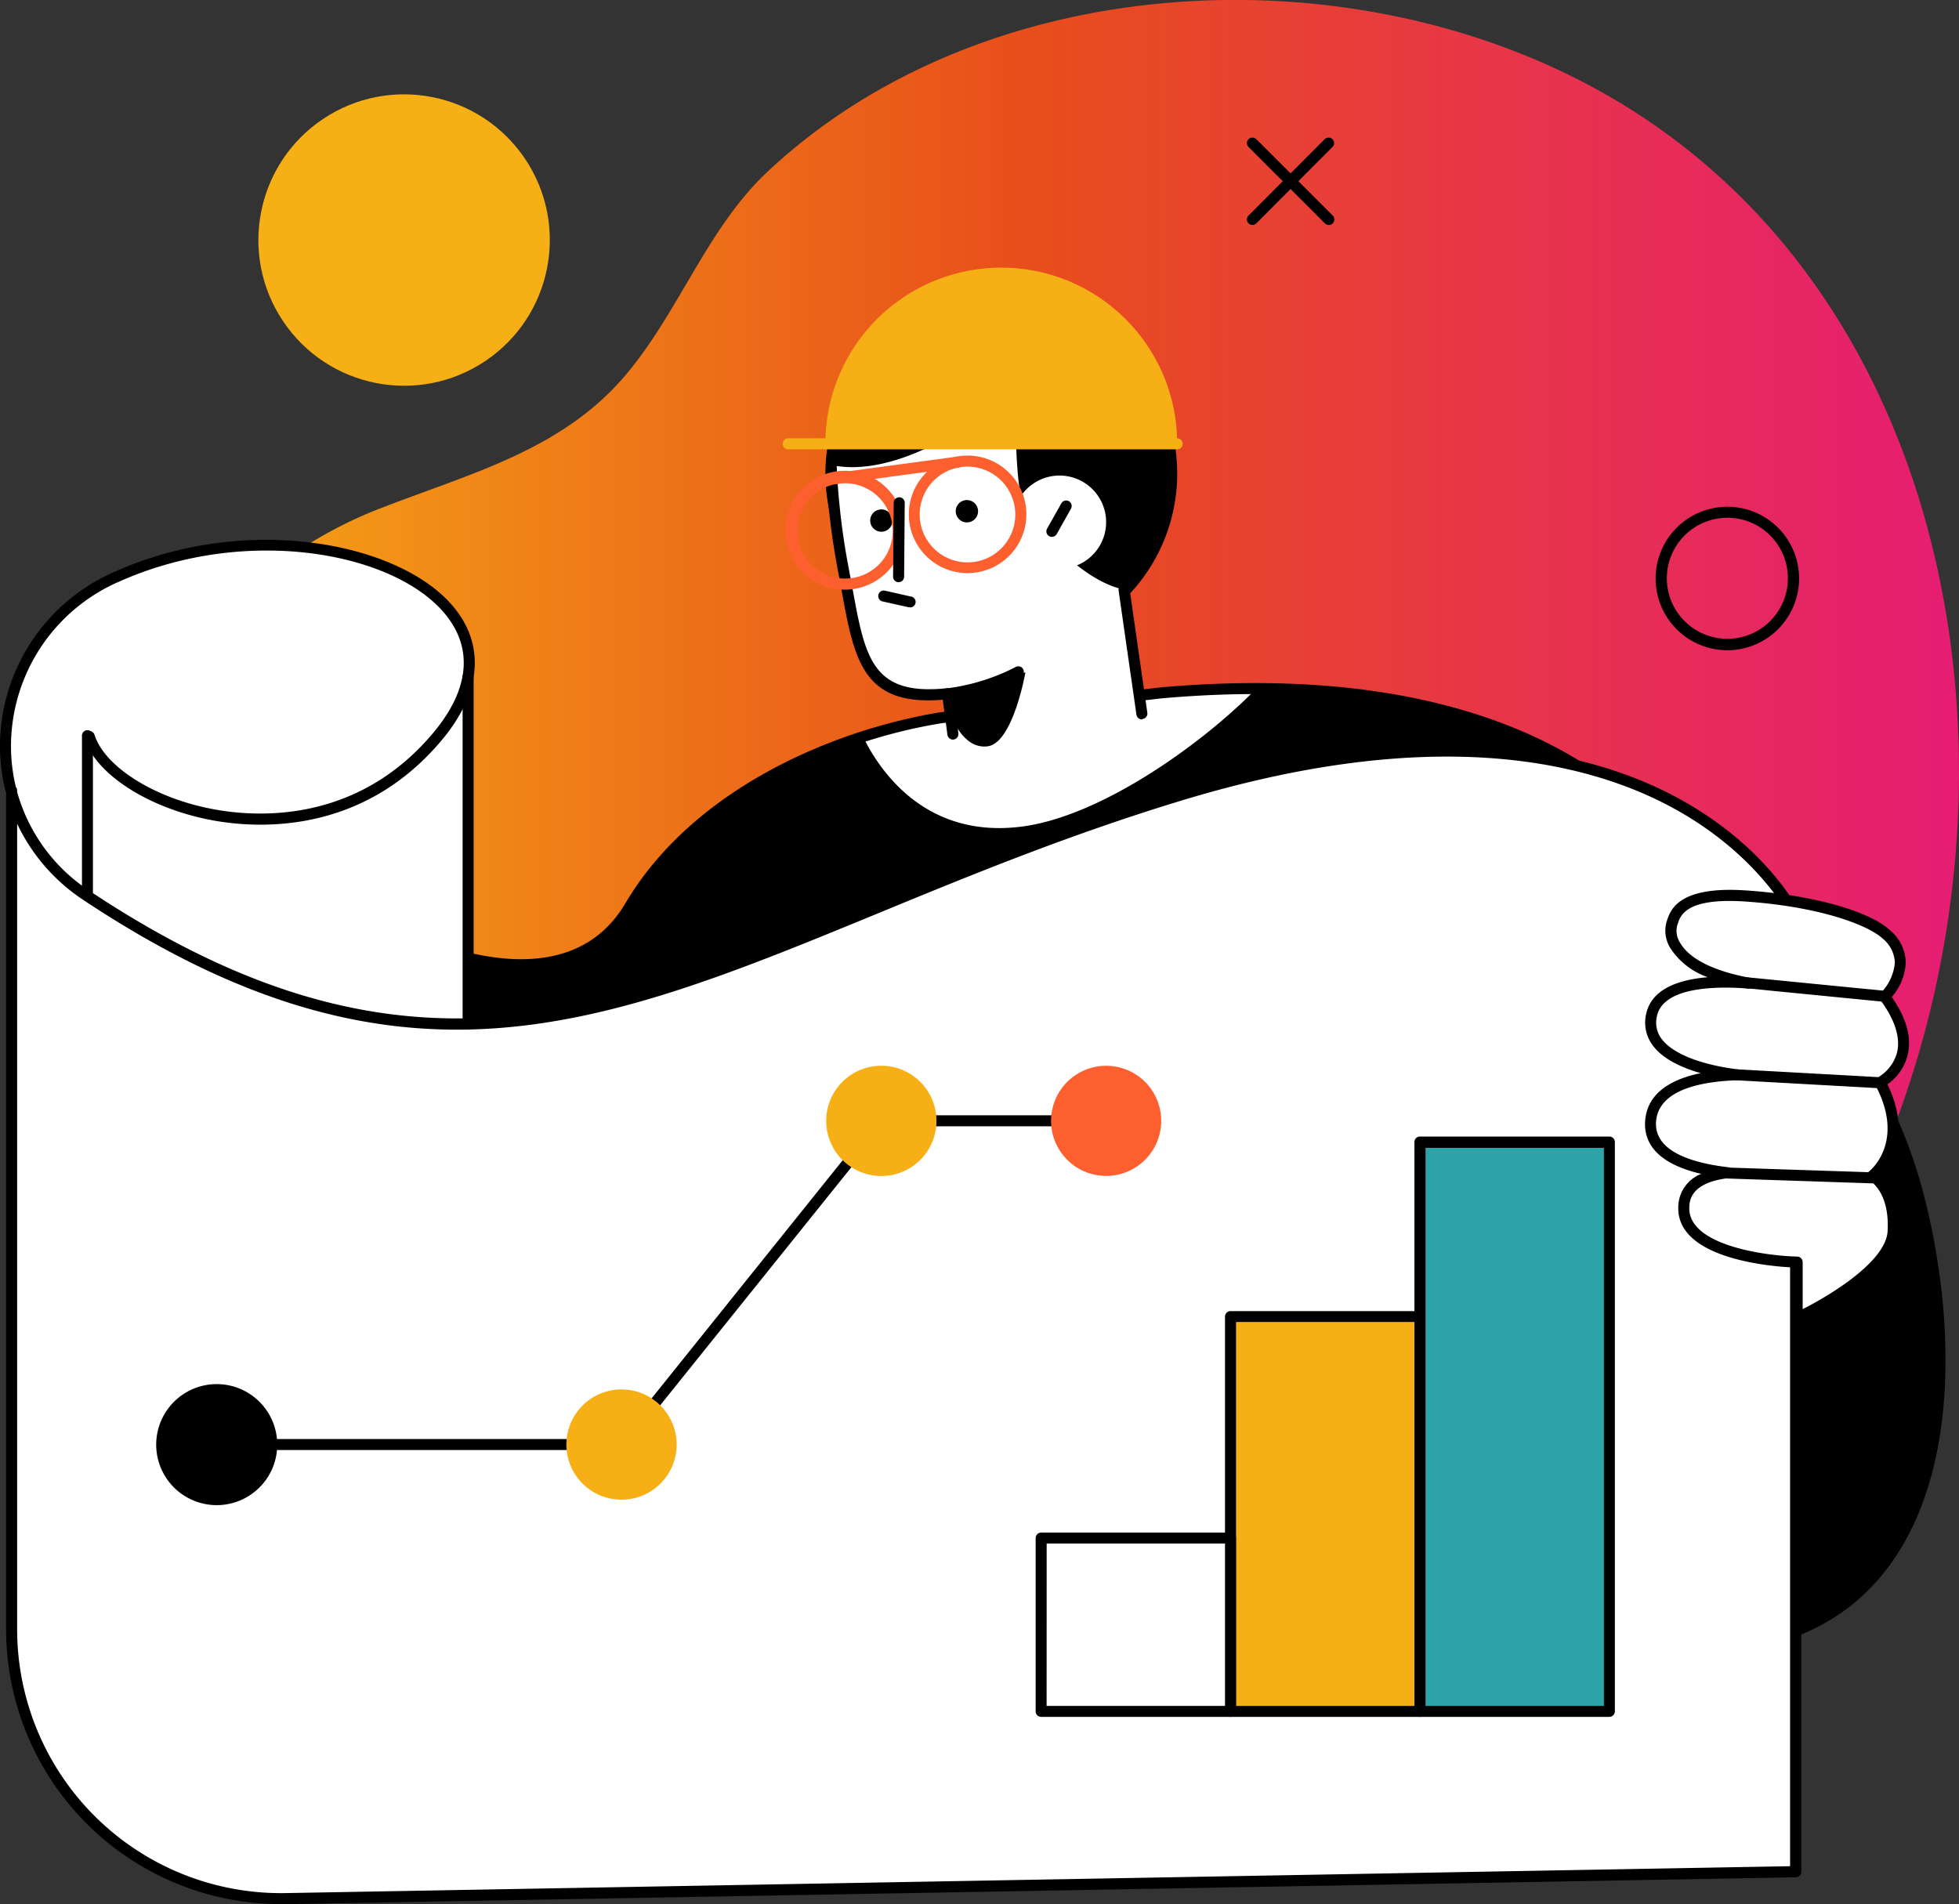 <?xml version="1.0" encoding="UTF-8"?>
<svg xmlns="http://www.w3.org/2000/svg" xmlns:xlink="http://www.w3.org/1999/xlink" viewBox="0 0 291.34 283.2">
  <rect x="0" y="0" width="291.34" height="283.2" fill="#333333" stroke="none"/>
  <defs>
    <style>.cls-1{fill:url(#New_Gradient_Swatch_9);}.cls-2{fill:#f6b015;}.cls-3{fill:#fff;}.cls-4{fill:#2ca4a7;}.cls-5{fill:#fd5f2f;}</style>
    <linearGradient id="New_Gradient_Swatch_9" x1="13.89" y1="127.8" x2="291.34" y2="127.8" gradientUnits="userSpaceOnUse">
      <stop offset="0" stop-color="#f6b015"></stop>
      <stop offset="0.37" stop-color="#ec6719"></stop>
      <stop offset="0.5" stop-color="#e84e1b"></stop>
      <stop offset="1" stop-color="#e61d73"></stop>
    </linearGradient>
  </defs>
  <g id="Layer_2" data-name="Layer 2">
    <g id="Layer_10" data-name="Layer 10">
      <path class="cls-1" d="M31.2,198.37c31.21,43,91,64.44,142.61,55.07,44.5-8.08,88.61-39.43,106.29-81.85,23.56-56.53,11.08-132.27-46.91-160.51C196.12-7,145.1-3.52,114.1,25.58c-8.82,8.29-13,20.47-20.74,29.82-9.38,11.38-23,14.88-36.26,20A64.31,64.31,0,0,0,29.9,95C7.19,123.11,9.56,168.56,31.2,198.37Z"></path>
      <circle class="cls-2" cx="60.1" cy="35.7" r="21.67" transform="translate(-9.7 39.58) rotate(-33.89)"></circle>
      <path d="M285.18,177.62c-7.91-30-29.79-40.61-29.79-40.61-11.16-23.62-38.41-37.86-82.63-34l-32.82,3.71c-18.25,3-37.34,12.91-46.25,28-10.27,17.41-35.47,3.48-35.47,3.48C26.55,141.3,38.51,205,45,214.84c18.49,28.1,86.43,38,122.16,34.14,16.75-1.83,35.06-10.34,51-22.52,4.73,8.63,11,15,19.37,16.84C289.91,254.66,293.1,207.64,285.18,177.62Z"></path>
      <path class="cls-3" d="M151.44,123c11.84-1.27,26.9-12.07,34.82-20a108.69,108.69,0,0,0-13.5,0l-32.82,3.71a88.79,88.79,0,0,0-11.65,2.74C130.6,114.27,137.28,124.57,151.44,123Z"></path>
      <path d="M150.68,250.62a235.55,235.55,0,0,1-51.24-5.91C80.19,240.24,55,231.52,44.33,215.29,39.49,208,31.24,170.45,41,150.09c3.66-7.65,9.43-11.91,17.15-12.65a.8.8,0,0,1,.48.1c.24.13,24.62,13.34,34.37-3.18,10-16.94,30.73-25.78,46.81-28.42l32.87-3.71c41.47-3.65,71.05,8.48,83.35,34.18,2.53,1.34,22.5,12.75,30,41,5,19.16,5.69,44.62-7.69,58.59-8.92,9.33-22.69,12.05-40.94,8.1-7.66-1.66-14.2-7.18-19.45-16.41-16.59,12.51-34.54,20.35-50.63,22.1A153.74,153.74,0,0,1,150.68,250.62ZM58.06,139.09c-7,.75-12.24,4.69-15.6,11.7-9.33,19.5-1.33,56.66,3.23,63.6,17.62,26.77,83.67,37.89,121.4,33.77,16-1.74,34-9.68,50.56-22.35a.82.82,0,0,1,.66-.15.8.8,0,0,1,.55.41c5.1,9.3,11.43,14.83,18.82,16.43,17.66,3.83,30.92,1.26,39.42-7.63,12.92-13.5,12-39.17,7.29-57.05-7.72-29.27-29.14-40-29.35-40.08a.85.85,0,0,1-.39-.38c-11.9-25.2-41-37.1-81.82-33.5L140,107.57c-19.72,3.22-37.64,14.07-45.63,27.62C84.38,152.17,60.67,140.45,58.06,139.09Z"></path>
      <path d="M174.92,67.6a26.16,26.16,0,1,1-28.84-23.17A26.15,26.15,0,0,1,174.92,67.6Z"></path>
      <path class="cls-3" d="M146.32,61.64a3,3,0,0,1,4.74,2.42c.07,4.08.35,9.11,1.21,11.48.2.53,7.5,10.63,14.9,12.15L170,107.94,141.91,111l-1-7.81c-12.93,1.4-13.17-6.27-15.48-18.35a65.64,65.64,0,0,1-1-15.53C132.17,70.47,141,65.39,146.32,61.64Z"></path>
      <path d="M141.71,110a.83.83,0,0,1-.81-.71l-.69-5.22c-11.9,1-13.16-5.91-15.05-16.25-.16-.92-.34-1.87-.52-2.84a110.45,110.45,0,0,1-1.83-15.16.83.83,0,0,1,.8-.85.81.81,0,0,1,.84.8,105.75,105.75,0,0,0,1.8,14.9c.18,1,.36,1.93.53,2.85,1.89,10.35,2.93,16,14.05,14.84a.83.83,0,0,1,.9.71l.8,6a.82.82,0,0,1-.71.92Z"></path>
      <path d="M169.82,107a.83.83,0,0,1-.81-.71l-2.65-18.43a.82.82,0,0,1,1.63-.24L170.63,106a.81.81,0,0,1-.69.93Z"></path>
      <path d="M140.92,104a.81.81,0,0,1-.12-1.62,30.52,30.52,0,0,0,10.29-3.2.82.82,0,0,1,.84,1.4A31.17,31.17,0,0,1,141,104Z"></path>
      <path d="M141.4,106.28s1.72,5.22,5.49,4.72,5.61-11,5.61-11l-11.58,3.17Z"></path>
      <path class="cls-3" d="M164.46,76.91a6.93,6.93,0,1,1-7.64-6.14A6.93,6.93,0,0,1,164.46,76.91Z"></path>
      <path d="M156.44,79.85a.79.79,0,0,1-.4-.1.82.82,0,0,1-.32-1.12l2.14-3.8a.82.82,0,0,1,1.43.8l-2.14,3.81A.83.83,0,0,1,156.44,79.85Z"></path>
      <path d="M142.18,76.41a1.66,1.66,0,1,0,1.29-2A1.65,1.65,0,0,0,142.18,76.41Z"></path>
      <path d="M129.46,77.8a1.66,1.66,0,1,0,1.28-2A1.65,1.65,0,0,0,129.46,77.8Z"></path>
      <path d="M135.27,90.31a.55.55,0,0,1-.18,0l-3.84-.86a.82.82,0,0,1,.36-1.6l3.84.87a.81.81,0,0,1-.18,1.61Z"></path>
      <path class="cls-3" d="M17.49,85.72c24-10.71,54.88-1.45,52.13,14.9v51.62c32.32-.64,61.58-20.52,105.84-34,72.48-22,91.58,18,91.58,18V278.39l-224.14,4A40.46,40.46,0,0,1,1.73,241.92V117.83c1.58,5.94,0-.25,0-.25v.25A27.42,27.42,0,0,1,17.49,85.72Z"></path>
      <path d="M41.76,283.2A40.88,40.88,0,0,1,.91,242.33V118a27.78,27.78,0,0,1-.81-9.4A28.29,28.29,0,0,1,17.15,85C37,76.13,60.29,80.77,67.9,90.83c4.25,5.62,3.48,12.44-2.16,19.2-12.14,14.54-28.26,13.15-34.63,11.88-9.29-1.85-16.93-6.85-18.59-12.16a.83.83,0,0,1,.54-1,.82.82,0,0,1,1,.54c1.47,4.69,8.76,9.34,17.35,11,6.08,1.21,21.47,2.54,33.05-11.33,5.18-6.2,5.91-12.14,2.11-17.16C59.36,82.25,37,77.93,17.82,86.46a26.69,26.69,0,0,0-16.09,22.3,25.74,25.74,0,0,0,.63,8.29.82.82,0,0,1,.19.53v.21a25.88,25.88,0,0,0,10.81,14.74c46.34,30.77,75.86,18.6,116.72,1.75,13.23-5.46,28.23-11.64,45.14-16.78,37.71-11.45,60.83-5.88,73.59.81,13.92,7.3,18.77,17.22,19,17.64a.85.85,0,0,1,.08.35V278.39a.82.82,0,0,1-.8.82l-224.55,4ZM2.55,122.52V242.33a39.25,39.25,0,0,0,39.93,39.23l223.74-4V136.49c-.68-1.29-5.73-10.24-18.28-16.78s-35.15-11.91-72.24-.64c-16.83,5.11-31.8,11.28-45,16.72-41.32,17-71.18,29.35-118.25-1.9A27.83,27.83,0,0,1,2.55,122.52Z"></path>
      <rect class="cls-4" x="211.17" y="169.86" width="28.17" height="84.68" transform="translate(450.51 424.39) rotate(180)"></rect>
      <path d="M239.34,255.35H211.17a.82.82,0,0,1-.82-.81V169.86a.82.82,0,0,1,.82-.82h28.17a.82.82,0,0,1,.82.82v84.68A.82.82,0,0,1,239.34,255.35ZM212,253.72h26.53v-83H212Z"></path>
      <rect class="cls-2" x="183.01" y="195.8" width="28.17" height="58.73" transform="translate(394.18 450.34) rotate(180)"></rect>
      <path d="M211.17,255.35H183a.81.81,0,0,1-.82-.81V195.8A.82.82,0,0,1,183,195h28.16a.82.82,0,0,1,.82.82v58.74A.81.81,0,0,1,211.17,255.35Zm-27.35-1.63h26.53v-57.1H183.82Z"></path>
      <rect class="cls-3" x="154.84" y="228.76" width="28.17" height="25.78" transform="translate(337.85 483.29) rotate(180)"></rect>
      <path d="M183,255.35H154.84a.82.82,0,0,1-.82-.81V228.76a.82.82,0,0,1,.82-.82H183a.81.81,0,0,1,.81.82v25.78A.81.81,0,0,1,183,255.35Zm-27.35-1.63h26.53V229.57H155.66Z"></path>
      <path d="M13,133.73a.81.81,0,0,1-.81-.82v-23.4a.82.82,0,1,1,1.63,0v23.4A.81.81,0,0,1,13,133.73Z"></path>
      <path d="M69.62,153.07a.82.82,0,0,1-.82-.82V100.62a.82.82,0,0,1,1.64,0v51.63A.82.82,0,0,1,69.62,153.07Z"></path>
      <path d="M92.44,215.66H32.22a.82.82,0,0,1,0-1.63H92.05l38.39-47.84a.83.83,0,0,1,.64-.31H164.5a.82.82,0,0,1,0,1.64h-33L93.08,215.36A.83.83,0,0,1,92.44,215.66Z"></path>
      <path d="M32.23,223.86a9,9,0,1,0-9-9A9,9,0,0,0,32.23,223.86Z"></path>
      <path d="M256.89,96.71A10.67,10.67,0,1,1,267.56,86,10.68,10.68,0,0,1,256.89,96.71Zm0-19.7a9,9,0,1,0,9,9A9,9,0,0,0,256.89,77Z"></path>
      <path d="M186.26,33.46a.82.82,0,0,1-.58-1.4L197,20.7a.84.84,0,0,1,1.16,0,.82.82,0,0,1,0,1.16L186.84,33.22A.82.82,0,0,1,186.26,33.46Z"></path>
      <path d="M197.62,33.46a.82.82,0,0,1-.58-.24L185.68,21.86a.82.82,0,0,1,0-1.16.84.84,0,0,1,1.16,0L198.2,32.06a.82.82,0,0,1-.58,1.4Z"></path>
      <path class="cls-2" d="M116.64,66.59a.81.81,0,0,1-.24-.58.82.82,0,0,1,.82-.82h57.85a.82.82,0,1,1,0,1.64H117.22A.79.79,0,0,1,116.64,66.59Z"></path>
      <path class="cls-5" d="M124.22,72a.82.82,0,0,1-.82-.7.84.84,0,0,1,.71-.93l18.21-2.45a.83.83,0,0,1,.93.7.82.82,0,0,1-.71.92L124.33,72Z"></path>
      <path class="cls-5" d="M143.9,85.24a8.74,8.74,0,1,1,8.59-10.36,8.74,8.74,0,0,1-7,10.21A9.07,9.07,0,0,1,143.9,85.24Zm0-15.84a7.37,7.37,0,0,0-1.32.12,7.1,7.1,0,0,0,2.64,14,7.11,7.11,0,0,0,5.65-8.3A7.11,7.11,0,0,0,143.91,69.4Z"></path>
      <path class="cls-5" d="M125.67,87.7a8.84,8.84,0,1,1,1.64-.16A8.21,8.21,0,0,1,125.67,87.7Zm0-15.85a7.49,7.49,0,0,0-1.33.13,7.1,7.1,0,1,0,7.19,11,7.11,7.11,0,0,0-5.86-11.11Z"></path>
      <path d="M133.64,86.59a.81.81,0,0,1-.82-.82l.09-11a.82.82,0,0,1,.82-.81.81.81,0,0,1,.82.82l-.09,11A.82.82,0,0,1,133.64,86.59Z"></path>
      <path class="cls-3" d="M278.45,174.86s6.05-4.7,1.16-13.89c0,0,7.34-3.68.68-12.76,0,0,5-4.85.26-9.23-2.84-2.61-11.08-5.08-21-5.74s-10.48,2.89-10.93,4.16c-.4,1.12-.66,6.5,11.34,8.8-5.6-.42-13.3-.08-14.33,4.76-1.18,5.51,6,8,12.65,8.89-5.52.19-12.26,1.5-12.78,6.76s5.79,7.16,11.4,7.8c-3.35.41-6.45,1.73-6.48,5.26-.07,7.68,16.85,8,16.85,8V196s13.88-6.37,14.26-12.83S278.45,174.86,278.45,174.86Z"></path>
      <path d="M267.26,196.81a.76.76,0,0,1-.44-.13.81.81,0,0,1-.38-.69V188.5c-3.5-.18-16.92-1.38-16.85-8.84a5.35,5.35,0,0,1,3.42-5.07c-7.27-1.68-8.61-5.21-8.33-8.06.34-3.54,3.17-5.88,8.25-6.92-2.84-.81-5.71-2.12-7.2-4.22a5.61,5.61,0,0,1-.91-4.6c.68-3.17,3.81-5,9.16-5.45a10.88,10.88,0,0,1-5.56-4.31,4.92,4.92,0,0,1-.58-3.9l.07-.22c.51-1.54,1.69-5.15,11.69-4.48,9.69.64,18.34,3,21.51,5.95a6.44,6.44,0,0,1,2.31,4.73,8.32,8.32,0,0,1-2.08,5.17c2.19,3.16,3,6.07,2.36,8.64a7.56,7.56,0,0,1-3,4.35c3.52,7.23.52,11.83-1,13.51,1.13,1.06,2.94,3.53,2.65,8.43-.41,6.87-14.15,13.26-14.74,13.53A.8.8,0,0,1,267.26,196.81Zm-10.63-49.92c-4.38,0-9.47.77-10.21,4.24a4,4,0,0,0,.64,3.31c1.56,2.2,5.69,3.88,11.32,4.6a.83.83,0,0,1,.71.85.81.81,0,0,1-.79.78c-5.22.18-11.53,1.36-12,6S251.86,173,257,173.6a.82.82,0,0,1,0,1.63c-5.73.69-5.76,3.52-5.77,4.45-.05,5.63,11.57,7.12,16.06,7.21a.83.83,0,0,1,.8.82v7c4.28-2.16,12.36-7.13,12.63-11.57.34-5.79-2.53-7.47-2.65-7.54a.82.82,0,0,1-.42-.66.81.81,0,0,1,.3-.7c.24-.19,5.43-4.44.95-12.86a.8.8,0,0,1-.06-.64.81.81,0,0,1,.41-.48,6.16,6.16,0,0,0,2.88-3.73c.52-2.22-.31-4.85-2.49-7.81a.82.82,0,0,1,.09-1.07,7.22,7.22,0,0,0,2.07-4.51,4.87,4.87,0,0,0-1.79-3.53c-2.35-2.16-9.77-4.81-20.51-5.53-8.74-.58-9.6,2.08-10,3.36l-.09.26a3.28,3.28,0,0,0,.46,2.53c.95,1.65,3.49,3.89,10.26,5.18a.82.82,0,0,1-.21,1.63C258.92,146.94,257.8,146.89,256.63,146.89Z"></path>
      <path d="M280.29,149h-.08l-20.34-2a.82.82,0,0,1-.74-.89.84.84,0,0,1,.9-.74l20.34,2a.82.82,0,0,1-.08,1.63Z"></path>
      <path d="M279.11,161.83l-20.88-1.16a.81.81,0,0,1-.77-.86.83.83,0,0,1,.86-.77l20.83,1.15a.82.82,0,0,1,0,1.64Z"></path>
      <path d="M278.43,176l-21.57-.72a.82.82,0,1,1,.06-1.63l21.53.71a.82.82,0,0,1,.79.85A.81.81,0,0,1,278.43,176Z"></path>
      <path class="cls-2" d="M100.63,214.84a8.2,8.2,0,1,1-8.19-8.19A8.2,8.2,0,0,1,100.63,214.84Z"></path>
      <path class="cls-2" d="M139.27,166.7a8.2,8.2,0,1,1-8.19-8.19A8.2,8.2,0,0,1,139.27,166.7Z"></path>
      <circle class="cls-5" cx="164.5" cy="166.7" r="8.19" transform="translate(-26.4 302.37) rotate(-80.78)"></circle>
      <path class="cls-2" d="M175.07,66a27.11,27.11,0,0,0-.15-2.83A26.16,26.16,0,0,0,122.75,66Z"></path>
    </g>
  </g>
</svg>
